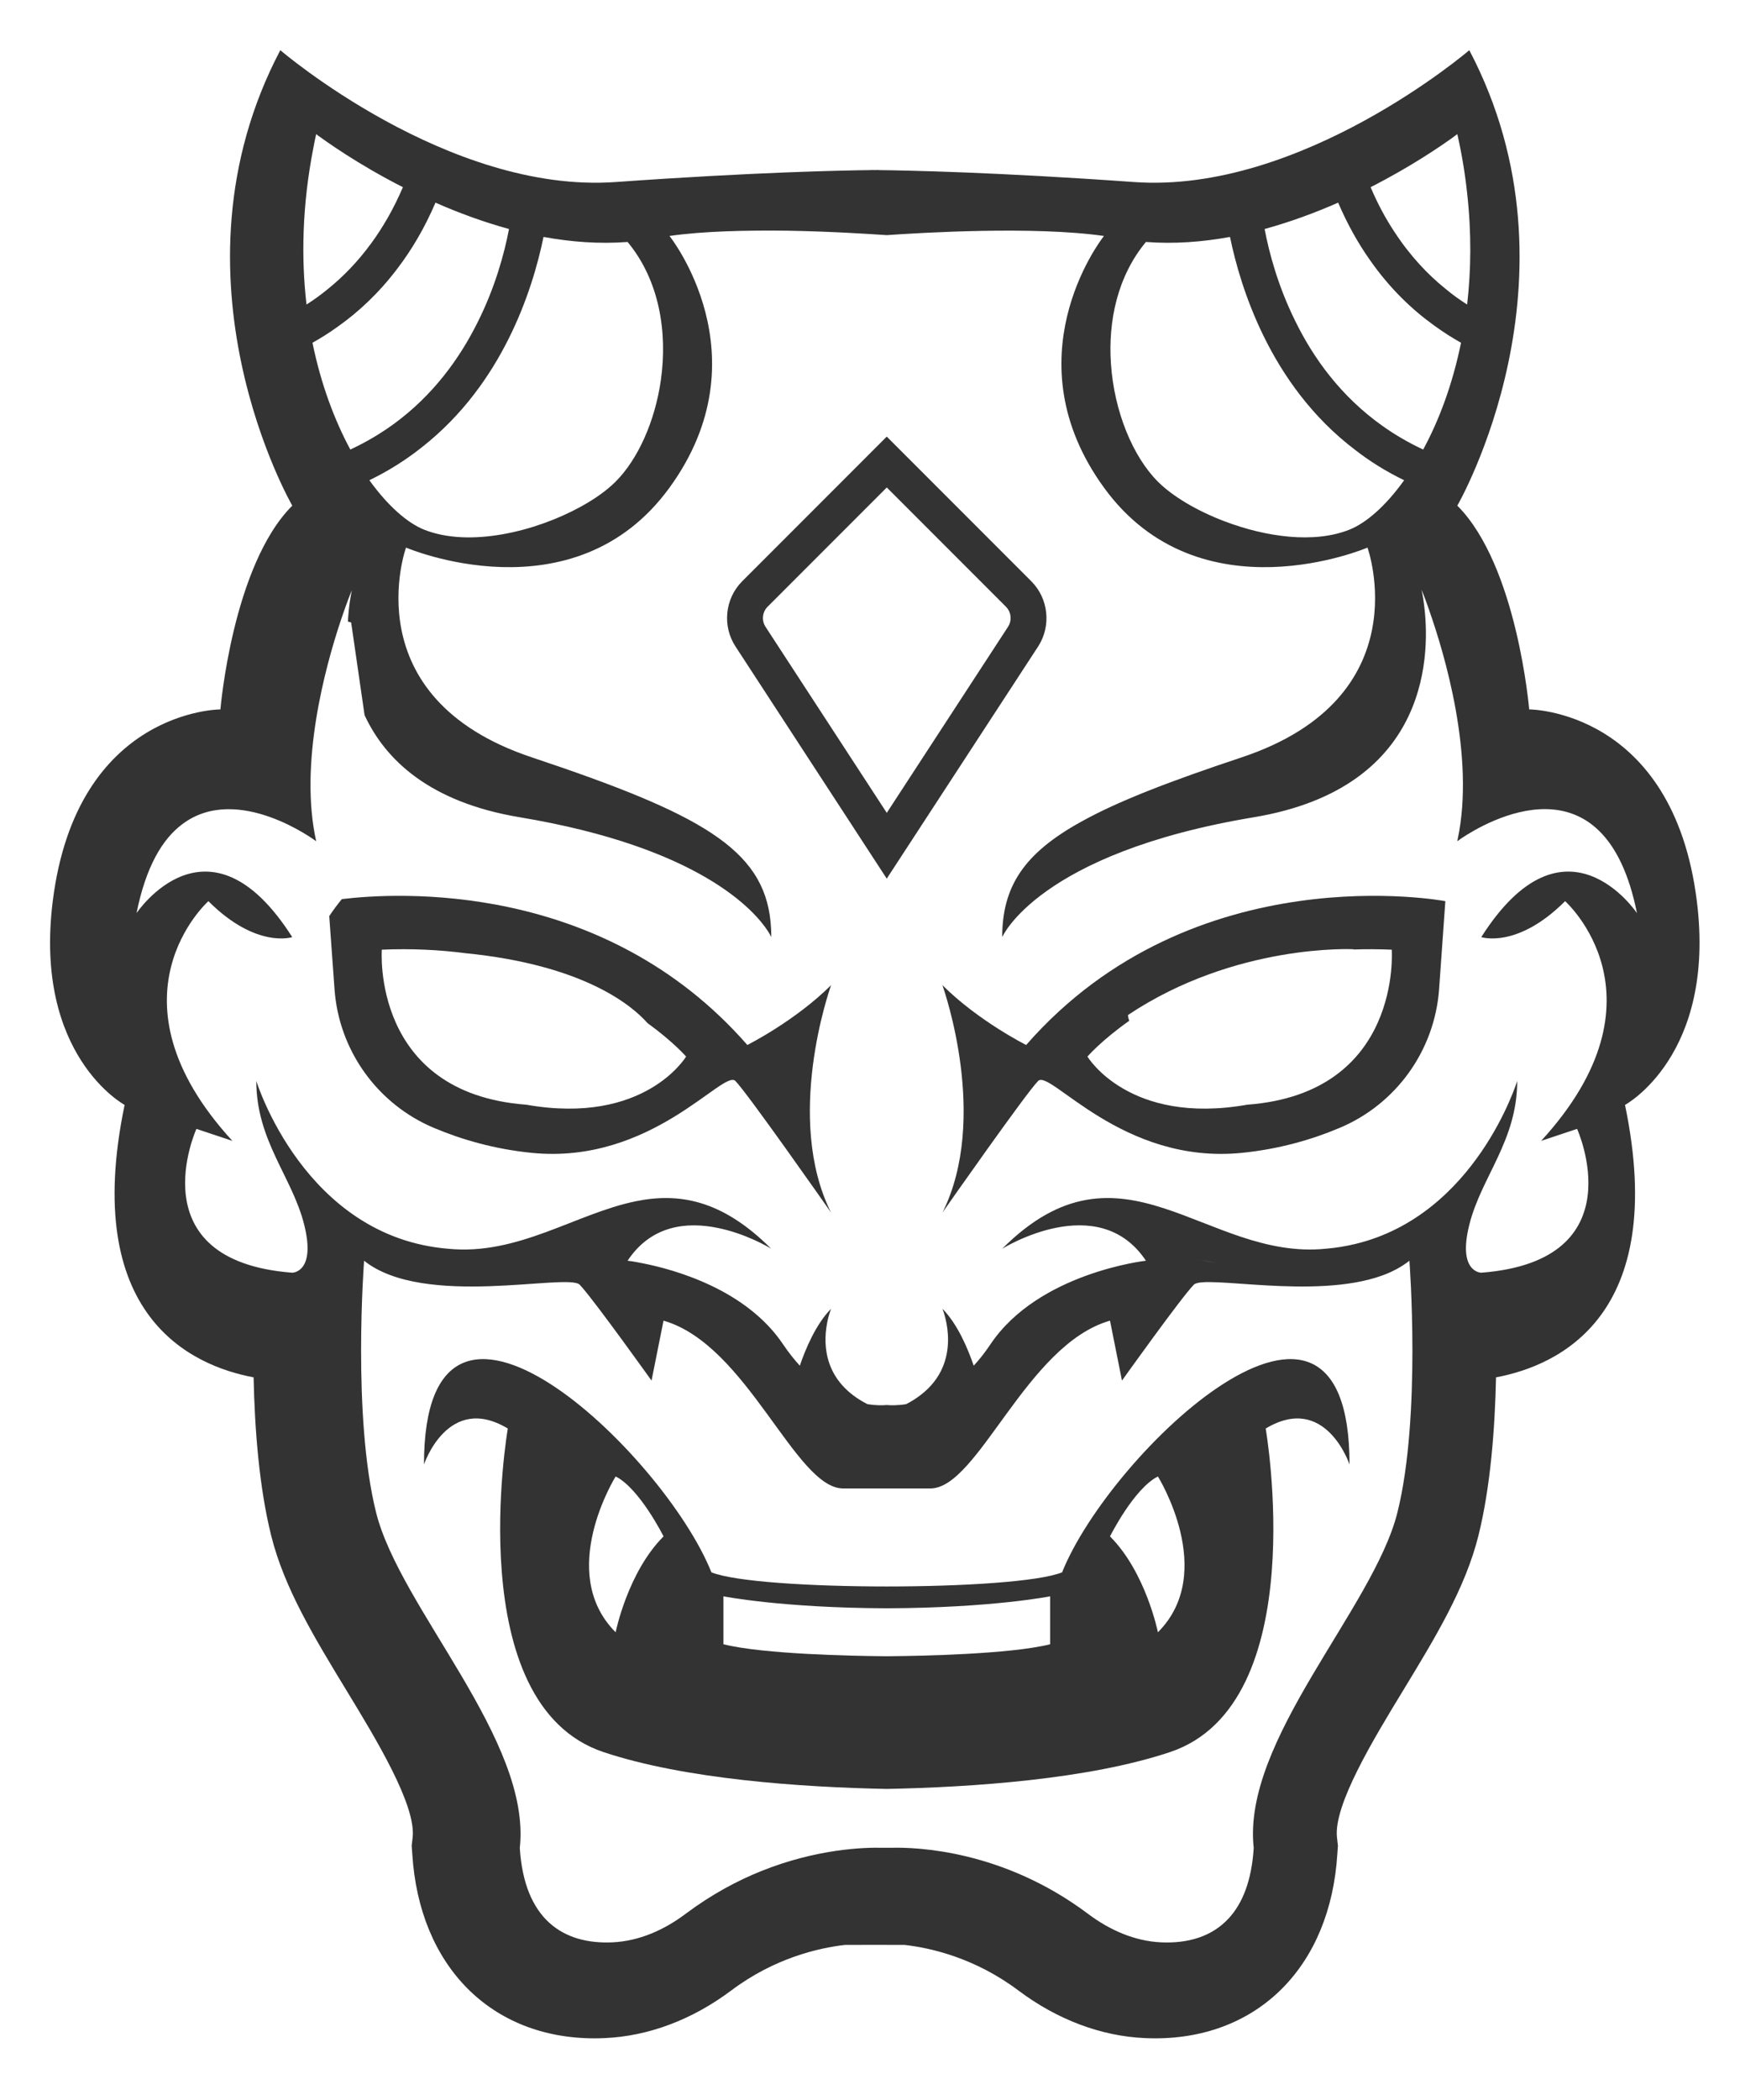 <?xml version="1.0" encoding="utf-8"?>
<!-- Generator: Adobe Illustrator 21.1.0, SVG Export Plug-In . SVG Version: 6.00 Build 0)  -->
<svg version="1.1" id="圖層_1" xmlns="http://www.w3.org/2000/svg" xmlns:xlink="http://www.w3.org/1999/xlink" x="0px" y="0px"
	 viewBox="0 0 359.906 434" enable-background="new 0 0 359.906 434" xml:space="preserve">
<g>
	<path fill="#333333" d="M213.319,120.142l-29.901-29.901l-29.901,29.901c-3.567,3.567-4.162,9.24-1.387,13.476l31.288,47.985
		l31.313-47.985C217.481,129.382,216.886,123.71,213.319,120.142z M208.5,129.558l-25.077,38.452l-25.078-38.452
		c-0.852-1.308-0.67-3.058,0.433-4.161l24.644-24.644l24.644,24.644C209.171,126.5,209.352,128.25,208.5,129.558z"/>
	<path fill="#333333" d="M297.67,204.419l1.288-18.158c0,0-52.022-9.909-86.705,29.727c0,0-9.884-4.954-17.316-12.361
		c0.371,1.115,9.661,27.572,0.025,46.969c1.016-1.461,17.366-24.773,19.769-27.175c2.477-2.477,17.341,17.341,42.113,14.864
		c7.729-0.768,14.517-2.75,20.165-5.128C288.777,228.25,296.753,217.127,297.67,204.419z M257.968,228.332
		c-24.519,4.316-33.038-9.953-33.038-9.953s2.864-3.324,8.649-7.397c-0.268-0.702-0.27-1.187-0.27-1.187
		c22.295-14.864,46.643-13.597,46.643-13.597s0.004,0.02,0.01,0.053c2.546-0.084,5.179-0.077,7.906,0.039
		C287.869,196.288,290.083,225.933,257.968,228.332z"/>
	<path fill="#333333" d="M69.191,204.419c0.892,12.708,8.894,23.831,20.636,28.736c5.673,2.378,12.436,4.36,20.165,5.128
		c24.772,2.477,39.636-17.341,42.114-14.864c2.403,2.403,18.753,25.714,19.768,27.175c-9.636-19.397-0.347-45.854,0.025-46.969
		c-7.432,7.407-17.316,12.361-17.316,12.361c-29.876-34.137-72.609-31.511-83.88-30.148c-0.867,1.065-1.759,2.23-2.601,3.518
		L69.191,204.419z M78.977,196.288c6.197-0.264,11.914,0.034,17.183,0.715c24.615,2.423,34.58,10.846,37.783,14.467
		c5.323,3.846,7.972,6.91,7.972,6.91s-8.518,14.269-33.038,9.953C76.763,225.933,78.977,196.288,78.977,196.288z"/>
	<path fill="#333333" d="M261.799,295.26c12.387-7.432,17.341,7.432,17.341,7.432c0-49.545-49.545-2.477-59.454,22.295
		c-9.736,3.889-62.799,3.889-72.534,0c-9.909-24.773-59.455-71.841-59.455-22.295c0,0,4.955-14.864,17.341-7.432
		c0,0-9.909,56.977,19.818,66.886c16.895,5.623,40.924,7.258,58.562,7.605c17.663-0.347,41.692-1.982,58.563-7.605
		C271.708,352.237,261.799,295.26,261.799,295.26z M127.342,337.374c-12.386-12.386,0-32.205,0-32.205
		c4.955,2.477,9.909,12.386,9.909,12.386C129.819,324.987,127.342,337.374,127.342,337.374z M217.208,339.851
		c-8.302,2.076-27.032,2.412-32.889,2.467c0,0-0.327,0.01-0.896,0.007c-0.57,0.004-0.896-0.007-0.896-0.007
		c-5.857-0.055-24.587-0.391-32.889-2.467v-9.909c0,0,12.067,2.405,33.786,2.471c21.718-0.067,33.785-2.471,33.785-2.471V339.851z
		 M239.504,337.374c0,0-2.477-12.386-9.909-19.818c0,0,4.954-9.909,9.909-12.386C239.504,305.169,251.89,324.987,239.504,337.374z"
		/>
	<path fill="#333333" d="M350.981,186.261c-4.955-39.636-34.682-39.636-34.682-39.636s-2.477-29.727-14.864-42.114
		c0,0,27.25-47.068,2.478-94.136c0,0-34.682,29.727-69.364,27.25c-28.683-2.049-47.16-2.402-52.707-2.464v-0.014
		c0,0-0.307,0-0.896,0.005c-0.59-0.005-0.896-0.005-0.896-0.005v0.014c-5.547,0.061-24.024,0.415-52.707,2.464
		c-34.682,2.477-69.363-27.25-69.363-27.25c-24.773,47.068,2.477,94.136,2.477,94.136c-12.386,12.386-14.864,42.114-14.864,42.114
		s-29.727,0-34.682,39.636c-3.988,31.957,14.864,42.114,14.864,42.114c-9.092,43.649,13.848,53.905,26.68,56.308
		c0.223,10.578,1.139,22.692,3.642,32.725c2.7,10.85,8.968,21.131,15.582,32.006c6.094,10.008,14.417,23.683,13.674,30.371
		l-0.198,1.709l0.124,1.709c1.436,23.138,16.251,38.1,37.704,38.1c0.694,0,1.387-0.025,2.081-0.05
		c9.092-0.396,18.158-3.815,26.209-9.86c8.925-6.689,18.011-8.772,23.494-9.4l6.18-0.012l6.18,0.012
		c5.482,0.628,14.568,2.712,23.493,9.4c8.051,6.044,17.118,9.463,26.21,9.86c0.694,0.025,1.387,0.05,2.081,0.05
		c21.453,0,36.267-14.963,37.704-38.1l0.124-1.709l-0.198-1.709c-0.744-6.689,7.58-20.363,13.674-30.371
		c6.614-10.875,12.882-21.156,15.582-32.006c2.502-10.033,3.419-22.147,3.642-32.725c12.832-2.403,35.772-12.659,26.68-56.308
		C336.117,228.374,354.969,218.217,350.981,186.261z M300.37,28.508c0.694-0.52,1.065-0.793,1.065-0.793
		c0.942,4.186,1.61,8.249,2.032,12.213c0.916,8.225,0.818,15.954,0,23.014c-1.462-0.917-2.997-2.007-4.533-3.295
		c-3.567-2.874-7.234-6.713-10.504-11.718c-1.808-2.725-3.468-5.797-4.93-9.24C291.873,34.429,298.017,30.193,300.37,28.508z
		 M276.786,41.885c1.957,4.558,4.187,8.497,6.614,11.916c4.137,5.921,8.794,10.281,13.278,13.501
		c1.907,1.387,3.765,2.552,5.524,3.542c-1.759,8.621-4.558,16.053-7.828,22.072c-3.097-1.437-5.896-3.097-8.447-4.905
		c-8.621-6.119-14.319-14.071-18.059-21.75c-3.517-7.11-5.351-13.972-6.292-18.926C266.977,45.849,272.104,43.942,276.786,41.885z
		 M237.027,50.011c5.871,0.446,11.717,0,17.39-1.041c1.115,5.425,3.196,12.832,6.961,20.512
		c4.038,8.225,10.033,16.771,18.926,23.509c3.022,2.353,6.391,4.459,10.132,6.268c-3.79,5.301-7.828,8.819-11.296,10.206
		c-7.357,2.948-17.316,1.511-25.763-1.685c-5.797-2.18-10.85-5.202-13.873-8.225c-5.202-5.202-9.042-14.517-9.711-24.352
		C229.174,66.361,231.155,57.071,237.027,50.011z M129.81,50.011c6.614,7.952,8.274,18.703,6.887,28.538
		c-1.214,8.547-4.756,16.4-9.364,21.007c-1.784,1.784-4.311,3.592-7.258,5.202c-9.314,5.103-22.989,8.472-32.378,4.707
		c-3.443-1.387-7.481-4.905-11.296-10.206c4.137-2.007,7.803-4.36,11.074-6.986c8.2-6.49,13.848-14.492,17.737-22.271
		c3.939-7.878,6.069-15.483,7.209-21.032C118.093,50.011,123.964,50.457,129.81,50.011z M105.285,47.335
		c-0.966,5.054-2.873,12.114-6.54,19.372c-3.666,7.357-9.141,14.963-17.266,20.908c-2.701,1.957-5.698,3.766-9.017,5.301
		c-3.245-6.02-6.069-13.451-7.828-22.072c1.685-0.941,3.443-2.031,5.252-3.344c4.112-2.898,8.398-6.812,12.312-11.99
		c2.898-3.79,5.599-8.299,7.878-13.625C94.732,43.942,99.885,45.849,105.285,47.335z M64.807,30.614
		c0.174-0.966,0.372-1.932,0.594-2.898c0,0,0.124,0.099,0.372,0.297c1.585,1.139,8.15,5.896,17.564,10.677
		c-1.908,4.459-4.137,8.299-6.515,11.544c-2.849,3.914-5.921,7.011-8.918,9.438c-1.536,1.263-3.047,2.353-4.509,3.27
		C62.28,53.281,62.503,42.406,64.807,30.614z M289.049,312.601c-4.955,19.818-32.205,47.068-29.727,69.364
		c-0.421,6.713-2.304,11.445-5.178,14.542c-3.493,3.79-8.423,5.202-13.972,4.955c-5.525-0.248-10.726-2.577-15.161-5.921
		c-17.489-13.105-35.301-13.773-40.726-13.625h-1.709c-3.79-0.099-13.6,0.198-25.095,4.806c-5.004,2.007-10.33,4.855-15.631,8.819
		c-4.435,3.344-9.636,5.673-15.186,5.921c-10.107,0.446-18.208-4.657-19.149-19.496c2.477-22.295-24.773-49.545-29.727-69.364
		s-2.477-52.023-2.477-52.023c12.386,9.909,42.113,2.477,44.591,4.955c0.149,0.149,0.297,0.322,0.495,0.545
		c3.32,3.815,14.368,19.273,14.368,19.273l2.477-12.386c17.341,4.954,27.25,34.682,37.159,34.682h8.125c0,0,0,0,1.784,0h8.126
		c9.909,0,19.818-29.727,37.159-34.682l2.477,12.386c0,0,12.386-17.341,14.864-19.818c2.155-2.155,24.872,3.171,38.918-1.883
		c2.131-0.768,4.038-1.784,5.673-3.072C291.526,260.579,294.004,292.783,289.049,312.601z M244.533,259.637
		c0.244,0.061,0.482,0.112,0.719,0.164c0.171,0.038,0.348,0.076,0.536,0.117c0.183,0.038,0.366,0.076,0.551,0.117
		c0.401,0.089,0.791,0.161,1.187,0.243c1.246,0.249,2.711,0.521,4.364,0.796c-1.399-0.208-2.869-0.486-4.364-0.796
		c-0.421-0.084-0.818-0.165-1.187-0.243c-0.19-0.04-0.373-0.079-0.551-0.117c-0.178-0.037-0.357-0.078-0.536-0.117
		C244.988,259.742,244.742,259.687,244.533,259.637z M306.39,193.692c0,0,7.432,2.477,17.341-7.432c0,0,22.295,19.818-4.954,49.545
		l7.432-2.477c0,0,12.386,27.25-19.818,29.727c0,0-4.955,0-2.477-9.909c2.477-9.909,9.909-17.341,9.909-29.727
		c0,0-8.522,27.696-33.468,33.691c-1.957,0.471-4.013,0.817-6.168,0.991c-24.773,2.477-42.114-24.773-66.886,0
		c0,0,19.818-12.386,29.727,2.477c0,0-22.295,2.477-32.205,17.341c-1.115,1.66-2.254,3.097-3.418,4.36
		c-1.14-3.344-3.295-8.571-6.466-11.767c0.248,0.644,4.311,10.999-4.435,17.762c-0.892,0.694-1.907,1.363-3.097,1.957
		c-1.759,0.272-3.146,0.248-3.988,0.173c-0.842,0.074-2.229,0.099-3.988-0.173c-8.992-4.583-9.166-12.188-8.398-16.499
		c0.297-1.784,0.793-2.997,0.867-3.22c-3.171,3.196-5.326,8.423-6.466,11.767c-1.139-1.264-2.304-2.7-3.419-4.36
		c-7.654-11.47-22.667-15.557-29.133-16.821c-1.908-0.396-3.072-0.52-3.072-0.52c4.954-7.457,12.411-8.051,18.604-6.788
		c5.797,1.164,10.504,3.939,11.074,4.286c-10.256-10.256-19.248-11.569-27.993-9.785c-12.386,2.527-24.352,11.271-38.844,9.81
		c-29.727-2.477-39.636-34.682-39.636-34.682c0,12.386,7.432,19.818,9.909,29.727c2.477,9.909-2.477,9.909-2.477,9.909
		c-32.205-2.477-19.818-29.727-19.818-29.727l7.432,2.477c-27.25-29.727-4.955-49.545-4.955-49.545
		c9.909,9.909,17.341,7.432,17.341,7.432c-17.341-27.25-32.205-4.954-32.205-4.954c1.933-9.637,5.351-15.285,9.389-18.332
		c11.47-8.745,27.77,3.468,27.77,3.468c-3.567-16.003,1.808-35.846,5.128-45.755c1.115-3.319,1.982-5.524,2.254-6.119
		c-0.124,0.57-0.644,2.973-0.817,6.466c0.446,0.124,0.669,0.198,0.669,0.198l2.774,19.149c4.261,9.166,13.353,17.985,32.105,21.106
		c37.357,6.218,48.629,19.397,51.304,23.509c0.52,0.817,0.719,1.263,0.719,1.263c0-1.065-0.05-2.106-0.149-3.121v-0.025
		c-1.486-15.136-14.566-22.395-49.397-34.013c-37.159-12.386-26.011-43.352-26.011-43.352s34.682,14.864,54.5-12.386
		s0-52.023,0-52.023c7.036-1.016,16.078-1.189,24.377-1.09c8.893,0.149,16.87,0.669,20.561,0.917
		c7.11-0.495,30.372-1.908,44.938,0.173c0,0-0.025,0.025-0.05,0.05c-0.966,1.239-19.248,25.442,0.05,51.973
		c19.818,27.25,54.5,12.386,54.5,12.386s11.148,30.966-26.011,43.352c-14.74,4.905-25.59,9.042-33.294,13.353
		c-11.742,6.49-16.251,13.352-16.251,23.806c0,0,7.432-17.341,52.023-24.773c37.209-6.193,36.465-34.855,35.202-44.145
		c-0.198-1.635-0.446-2.651-0.495-2.874c0.099,0.198,0.396,0.941,0.842,2.131c0.198,0.57,0.446,1.239,0.719,2.007v0.025
		c3.146,8.893,9.562,30.247,5.92,47.39c-0.025,0.149-0.05,0.273-0.075,0.421c0,0,0.322-0.223,0.867-0.619
		c4.979-3.32,29.628-17.886,36.292,15.483C338.594,188.738,323.731,166.442,306.39,193.692z"/>
</g>
</svg>
